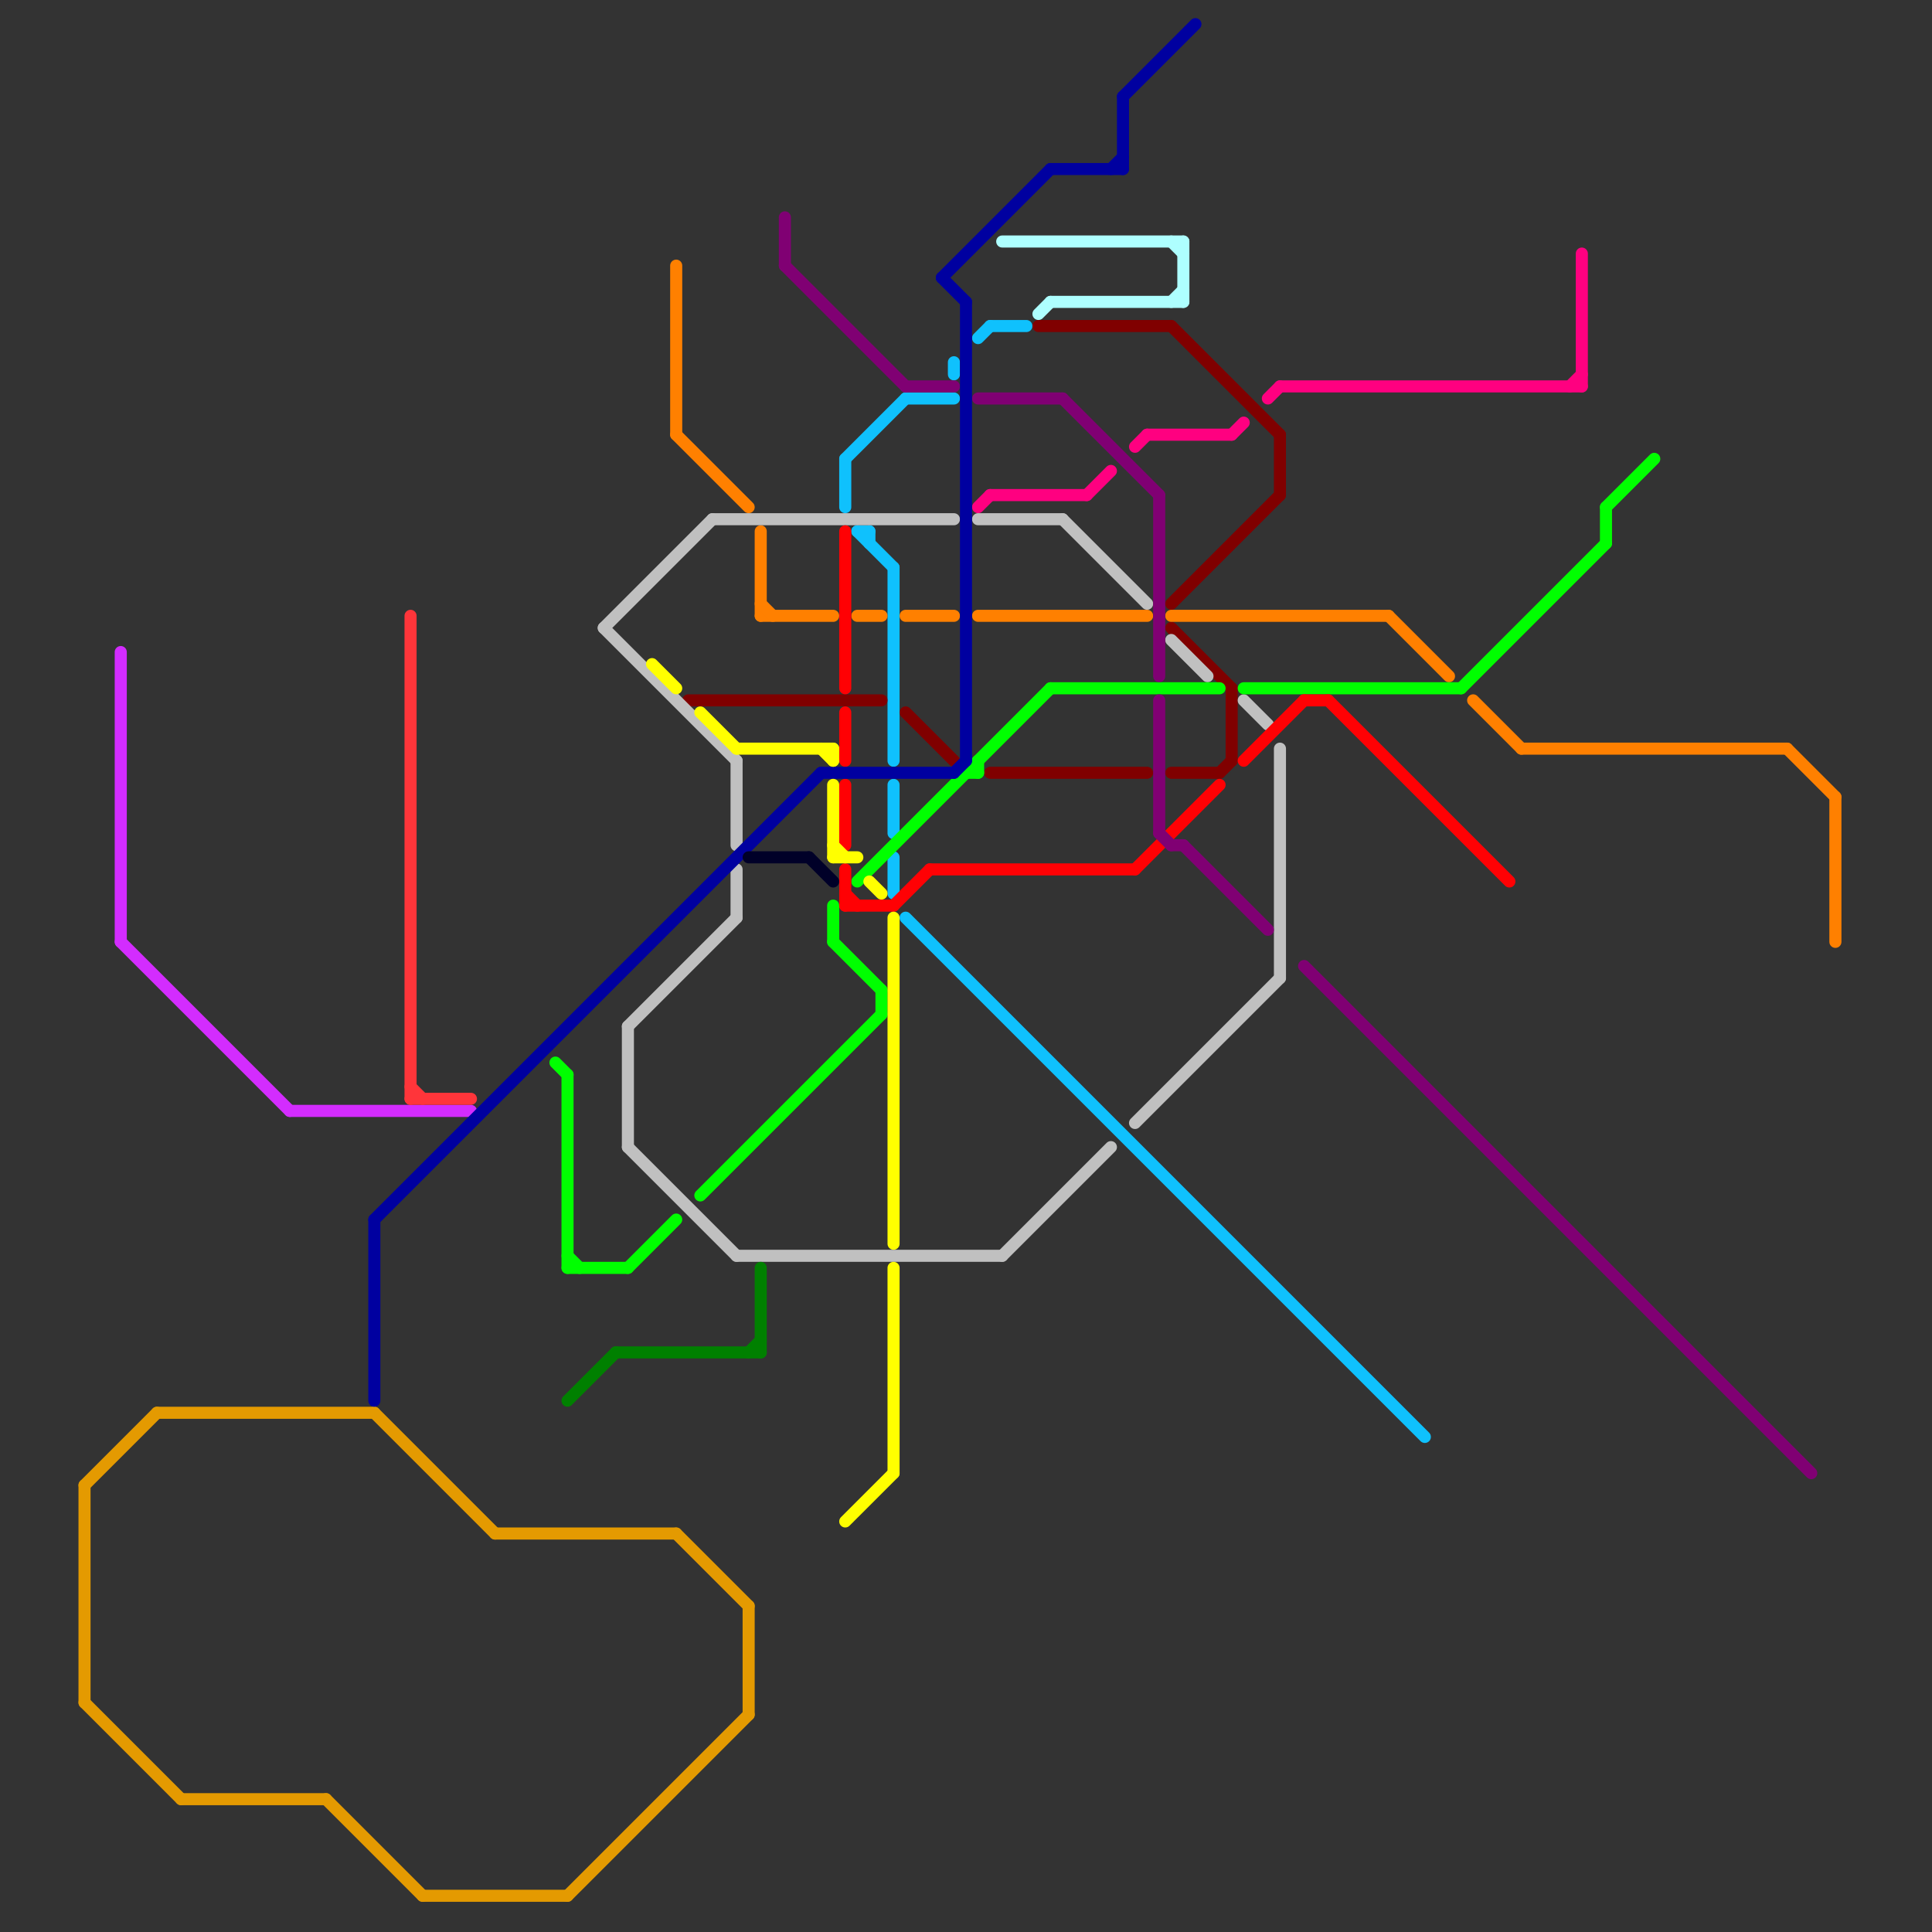 
<svg version="1.1" xmlns="http://www.w3.org/2000/svg" viewBox="0 0 160 160">
<rect x="0" y="0" width="160" height="160" fill="#333333" stroke="none"/>
<style>line { stroke-width: 1; fill: none; stroke-linecap: round; stroke-linejoin: round; } .c0 { stroke: #e49a01 } .c1 { stroke: #d32cfe } .c2 { stroke: #0fc1fd } .c3 { stroke: #800000 } .c4 { stroke: #ff0080 } .c5 { stroke: #ff8000 } .c6 { stroke: #c0c0c0 } .c7 { stroke: #00ff00 } .c8 { stroke: #ff0104 } .c9 { stroke: #800073 } .c10 { stroke: #0000a0 } .c11 { stroke: #ff353a } .c12 { stroke: #008000 } .c13 { stroke: #ffff00 } .c14 { stroke: #000028 } .c15 { stroke: #aeffff }</style><line class="c0" x1="31" y1="117" x2="41" y2="127"/><line class="c0" x1="56" y1="127" x2="62" y2="133"/><line class="c0" x1="13" y1="117" x2="31" y2="117"/><line class="c0" x1="41" y1="127" x2="56" y2="127"/><line class="c0" x1="7" y1="123" x2="13" y2="117"/><line class="c0" x1="47" y1="157" x2="62" y2="142"/><line class="c0" x1="35" y1="157" x2="47" y2="157"/><line class="c0" x1="15" y1="149" x2="27" y2="149"/><line class="c0" x1="7" y1="123" x2="7" y2="141"/><line class="c0" x1="7" y1="141" x2="15" y2="149"/><line class="c0" x1="62" y1="133" x2="62" y2="142"/><line class="c0" x1="27" y1="149" x2="35" y2="157"/><line class="c1" x1="10" y1="54" x2="10" y2="78"/><line class="c1" x1="24" y1="92" x2="39" y2="92"/><line class="c1" x1="10" y1="78" x2="24" y2="92"/><line class="c2" x1="79" y1="30" x2="79" y2="31"/><line class="c2" x1="75" y1="76" x2="118" y2="119"/><line class="c2" x1="70" y1="38" x2="70" y2="42"/><line class="c2" x1="81" y1="28" x2="82" y2="27"/><line class="c2" x1="71" y1="44" x2="74" y2="47"/><line class="c2" x1="82" y1="27" x2="85" y2="27"/><line class="c2" x1="74" y1="65" x2="74" y2="69"/><line class="c2" x1="72" y1="44" x2="72" y2="45"/><line class="c2" x1="74" y1="47" x2="74" y2="63"/><line class="c2" x1="71" y1="44" x2="72" y2="44"/><line class="c2" x1="74" y1="71" x2="74" y2="74"/><line class="c2" x1="75" y1="33" x2="79" y2="33"/><line class="c2" x1="70" y1="38" x2="75" y2="33"/><line class="c3" x1="97" y1="64" x2="101" y2="64"/><line class="c3" x1="106" y1="36" x2="106" y2="41"/><line class="c3" x1="75" y1="59" x2="79" y2="63"/><line class="c3" x1="97" y1="27" x2="106" y2="36"/><line class="c3" x1="101" y1="64" x2="102" y2="63"/><line class="c3" x1="82" y1="64" x2="95" y2="64"/><line class="c3" x1="86" y1="27" x2="97" y2="27"/><line class="c3" x1="102" y1="57" x2="102" y2="63"/><line class="c3" x1="57" y1="58" x2="73" y2="58"/><line class="c3" x1="97" y1="52" x2="102" y2="57"/><line class="c3" x1="97" y1="50" x2="106" y2="41"/><line class="c4" x1="94" y1="37" x2="95" y2="36"/><line class="c4" x1="102" y1="36" x2="103" y2="35"/><line class="c4" x1="106" y1="32" x2="131" y2="32"/><line class="c4" x1="90" y1="41" x2="92" y2="39"/><line class="c4" x1="82" y1="41" x2="90" y2="41"/><line class="c4" x1="81" y1="42" x2="82" y2="41"/><line class="c4" x1="105" y1="33" x2="106" y2="32"/><line class="c4" x1="95" y1="36" x2="102" y2="36"/><line class="c4" x1="131" y1="21" x2="131" y2="32"/><line class="c4" x1="130" y1="32" x2="131" y2="31"/><line class="c5" x1="63" y1="44" x2="63" y2="51"/><line class="c5" x1="122" y1="58" x2="126" y2="62"/><line class="c5" x1="71" y1="51" x2="73" y2="51"/><line class="c5" x1="63" y1="51" x2="69" y2="51"/><line class="c5" x1="115" y1="51" x2="120" y2="56"/><line class="c5" x1="75" y1="51" x2="79" y2="51"/><line class="c5" x1="148" y1="62" x2="152" y2="66"/><line class="c5" x1="152" y1="66" x2="152" y2="78"/><line class="c5" x1="56" y1="36" x2="62" y2="42"/><line class="c5" x1="63" y1="50" x2="64" y2="51"/><line class="c5" x1="56" y1="22" x2="56" y2="36"/><line class="c5" x1="126" y1="62" x2="148" y2="62"/><line class="c5" x1="81" y1="51" x2="95" y2="51"/><line class="c5" x1="97" y1="51" x2="115" y2="51"/><line class="c6" x1="88" y1="43" x2="95" y2="50"/><line class="c6" x1="59" y1="43" x2="79" y2="43"/><line class="c6" x1="97" y1="53" x2="100" y2="56"/><line class="c6" x1="61" y1="63" x2="61" y2="70"/><line class="c6" x1="52" y1="85" x2="61" y2="76"/><line class="c6" x1="106" y1="62" x2="106" y2="81"/><line class="c6" x1="103" y1="58" x2="105" y2="60"/><line class="c6" x1="61" y1="72" x2="61" y2="76"/><line class="c6" x1="83" y1="104" x2="92" y2="95"/><line class="c6" x1="52" y1="85" x2="52" y2="95"/><line class="c6" x1="50" y1="52" x2="61" y2="63"/><line class="c6" x1="94" y1="93" x2="106" y2="81"/><line class="c6" x1="52" y1="95" x2="61" y2="104"/><line class="c6" x1="61" y1="104" x2="83" y2="104"/><line class="c6" x1="81" y1="43" x2="88" y2="43"/><line class="c6" x1="50" y1="52" x2="59" y2="43"/><line class="c7" x1="133" y1="42" x2="137" y2="38"/><line class="c7" x1="71" y1="73" x2="87" y2="57"/><line class="c7" x1="73" y1="82" x2="73" y2="84"/><line class="c7" x1="69" y1="78" x2="73" y2="82"/><line class="c7" x1="81" y1="63" x2="81" y2="64"/><line class="c7" x1="121" y1="57" x2="133" y2="45"/><line class="c7" x1="103" y1="57" x2="121" y2="57"/><line class="c7" x1="47" y1="89" x2="47" y2="105"/><line class="c7" x1="87" y1="57" x2="101" y2="57"/><line class="c7" x1="69" y1="75" x2="69" y2="78"/><line class="c7" x1="46" y1="88" x2="47" y2="89"/><line class="c7" x1="47" y1="104" x2="48" y2="105"/><line class="c7" x1="52" y1="105" x2="56" y2="101"/><line class="c7" x1="47" y1="105" x2="52" y2="105"/><line class="c7" x1="80" y1="64" x2="81" y2="64"/><line class="c7" x1="58" y1="99" x2="73" y2="84"/><line class="c7" x1="133" y1="42" x2="133" y2="45"/><line class="c8" x1="70" y1="59" x2="70" y2="63"/><line class="c8" x1="70" y1="65" x2="70" y2="70"/><line class="c8" x1="70" y1="44" x2="70" y2="57"/><line class="c8" x1="94" y1="72" x2="101" y2="65"/><line class="c8" x1="70" y1="75" x2="74" y2="75"/><line class="c8" x1="103" y1="63" x2="108" y2="58"/><line class="c8" x1="110" y1="58" x2="125" y2="73"/><line class="c8" x1="74" y1="75" x2="77" y2="72"/><line class="c8" x1="108" y1="58" x2="110" y2="58"/><line class="c8" x1="70" y1="72" x2="70" y2="75"/><line class="c8" x1="77" y1="72" x2="94" y2="72"/><line class="c8" x1="70" y1="74" x2="71" y2="75"/><line class="c9" x1="108" y1="80" x2="150" y2="122"/><line class="c9" x1="88" y1="33" x2="96" y2="41"/><line class="c9" x1="97" y1="70" x2="98" y2="70"/><line class="c9" x1="65" y1="22" x2="75" y2="32"/><line class="c9" x1="81" y1="33" x2="88" y2="33"/><line class="c9" x1="65" y1="18" x2="65" y2="22"/><line class="c9" x1="98" y1="70" x2="105" y2="77"/><line class="c9" x1="75" y1="32" x2="79" y2="32"/><line class="c9" x1="96" y1="41" x2="96" y2="56"/><line class="c9" x1="96" y1="69" x2="97" y2="70"/><line class="c9" x1="96" y1="58" x2="96" y2="69"/><line class="c10" x1="31" y1="101" x2="31" y2="116"/><line class="c10" x1="93" y1="8" x2="93" y2="14"/><line class="c10" x1="31" y1="101" x2="68" y2="64"/><line class="c10" x1="78" y1="23" x2="87" y2="14"/><line class="c10" x1="80" y1="25" x2="80" y2="63"/><line class="c10" x1="87" y1="14" x2="93" y2="14"/><line class="c10" x1="79" y1="64" x2="80" y2="63"/><line class="c10" x1="93" y1="8" x2="99" y2="2"/><line class="c10" x1="78" y1="23" x2="80" y2="25"/><line class="c10" x1="92" y1="14" x2="93" y2="13"/><line class="c10" x1="68" y1="64" x2="79" y2="64"/><line class="c11" x1="34" y1="90" x2="35" y2="91"/><line class="c11" x1="34" y1="91" x2="39" y2="91"/><line class="c11" x1="34" y1="51" x2="34" y2="91"/><line class="c12" x1="47" y1="116" x2="51" y2="112"/><line class="c12" x1="51" y1="112" x2="63" y2="112"/><line class="c12" x1="63" y1="105" x2="63" y2="112"/><line class="c12" x1="62" y1="112" x2="63" y2="111"/><line class="c13" x1="68" y1="62" x2="69" y2="63"/><line class="c13" x1="54" y1="55" x2="56" y2="57"/><line class="c13" x1="58" y1="59" x2="61" y2="62"/><line class="c13" x1="72" y1="73" x2="73" y2="74"/><line class="c13" x1="69" y1="70" x2="70" y2="71"/><line class="c13" x1="61" y1="62" x2="69" y2="62"/><line class="c13" x1="69" y1="71" x2="71" y2="71"/><line class="c13" x1="74" y1="105" x2="74" y2="122"/><line class="c13" x1="69" y1="65" x2="69" y2="71"/><line class="c13" x1="69" y1="62" x2="69" y2="63"/><line class="c13" x1="74" y1="76" x2="74" y2="103"/><line class="c13" x1="70" y1="126" x2="74" y2="122"/><line class="c14" x1="62" y1="71" x2="67" y2="71"/><line class="c14" x1="67" y1="71" x2="69" y2="73"/><line class="c15" x1="97" y1="25" x2="98" y2="24"/><line class="c15" x1="83" y1="20" x2="98" y2="20"/><line class="c15" x1="98" y1="20" x2="98" y2="25"/><line class="c15" x1="87" y1="25" x2="98" y2="25"/><line class="c15" x1="97" y1="20" x2="98" y2="21"/><line class="c15" x1="86" y1="26" x2="87" y2="25"/>


</svg>

